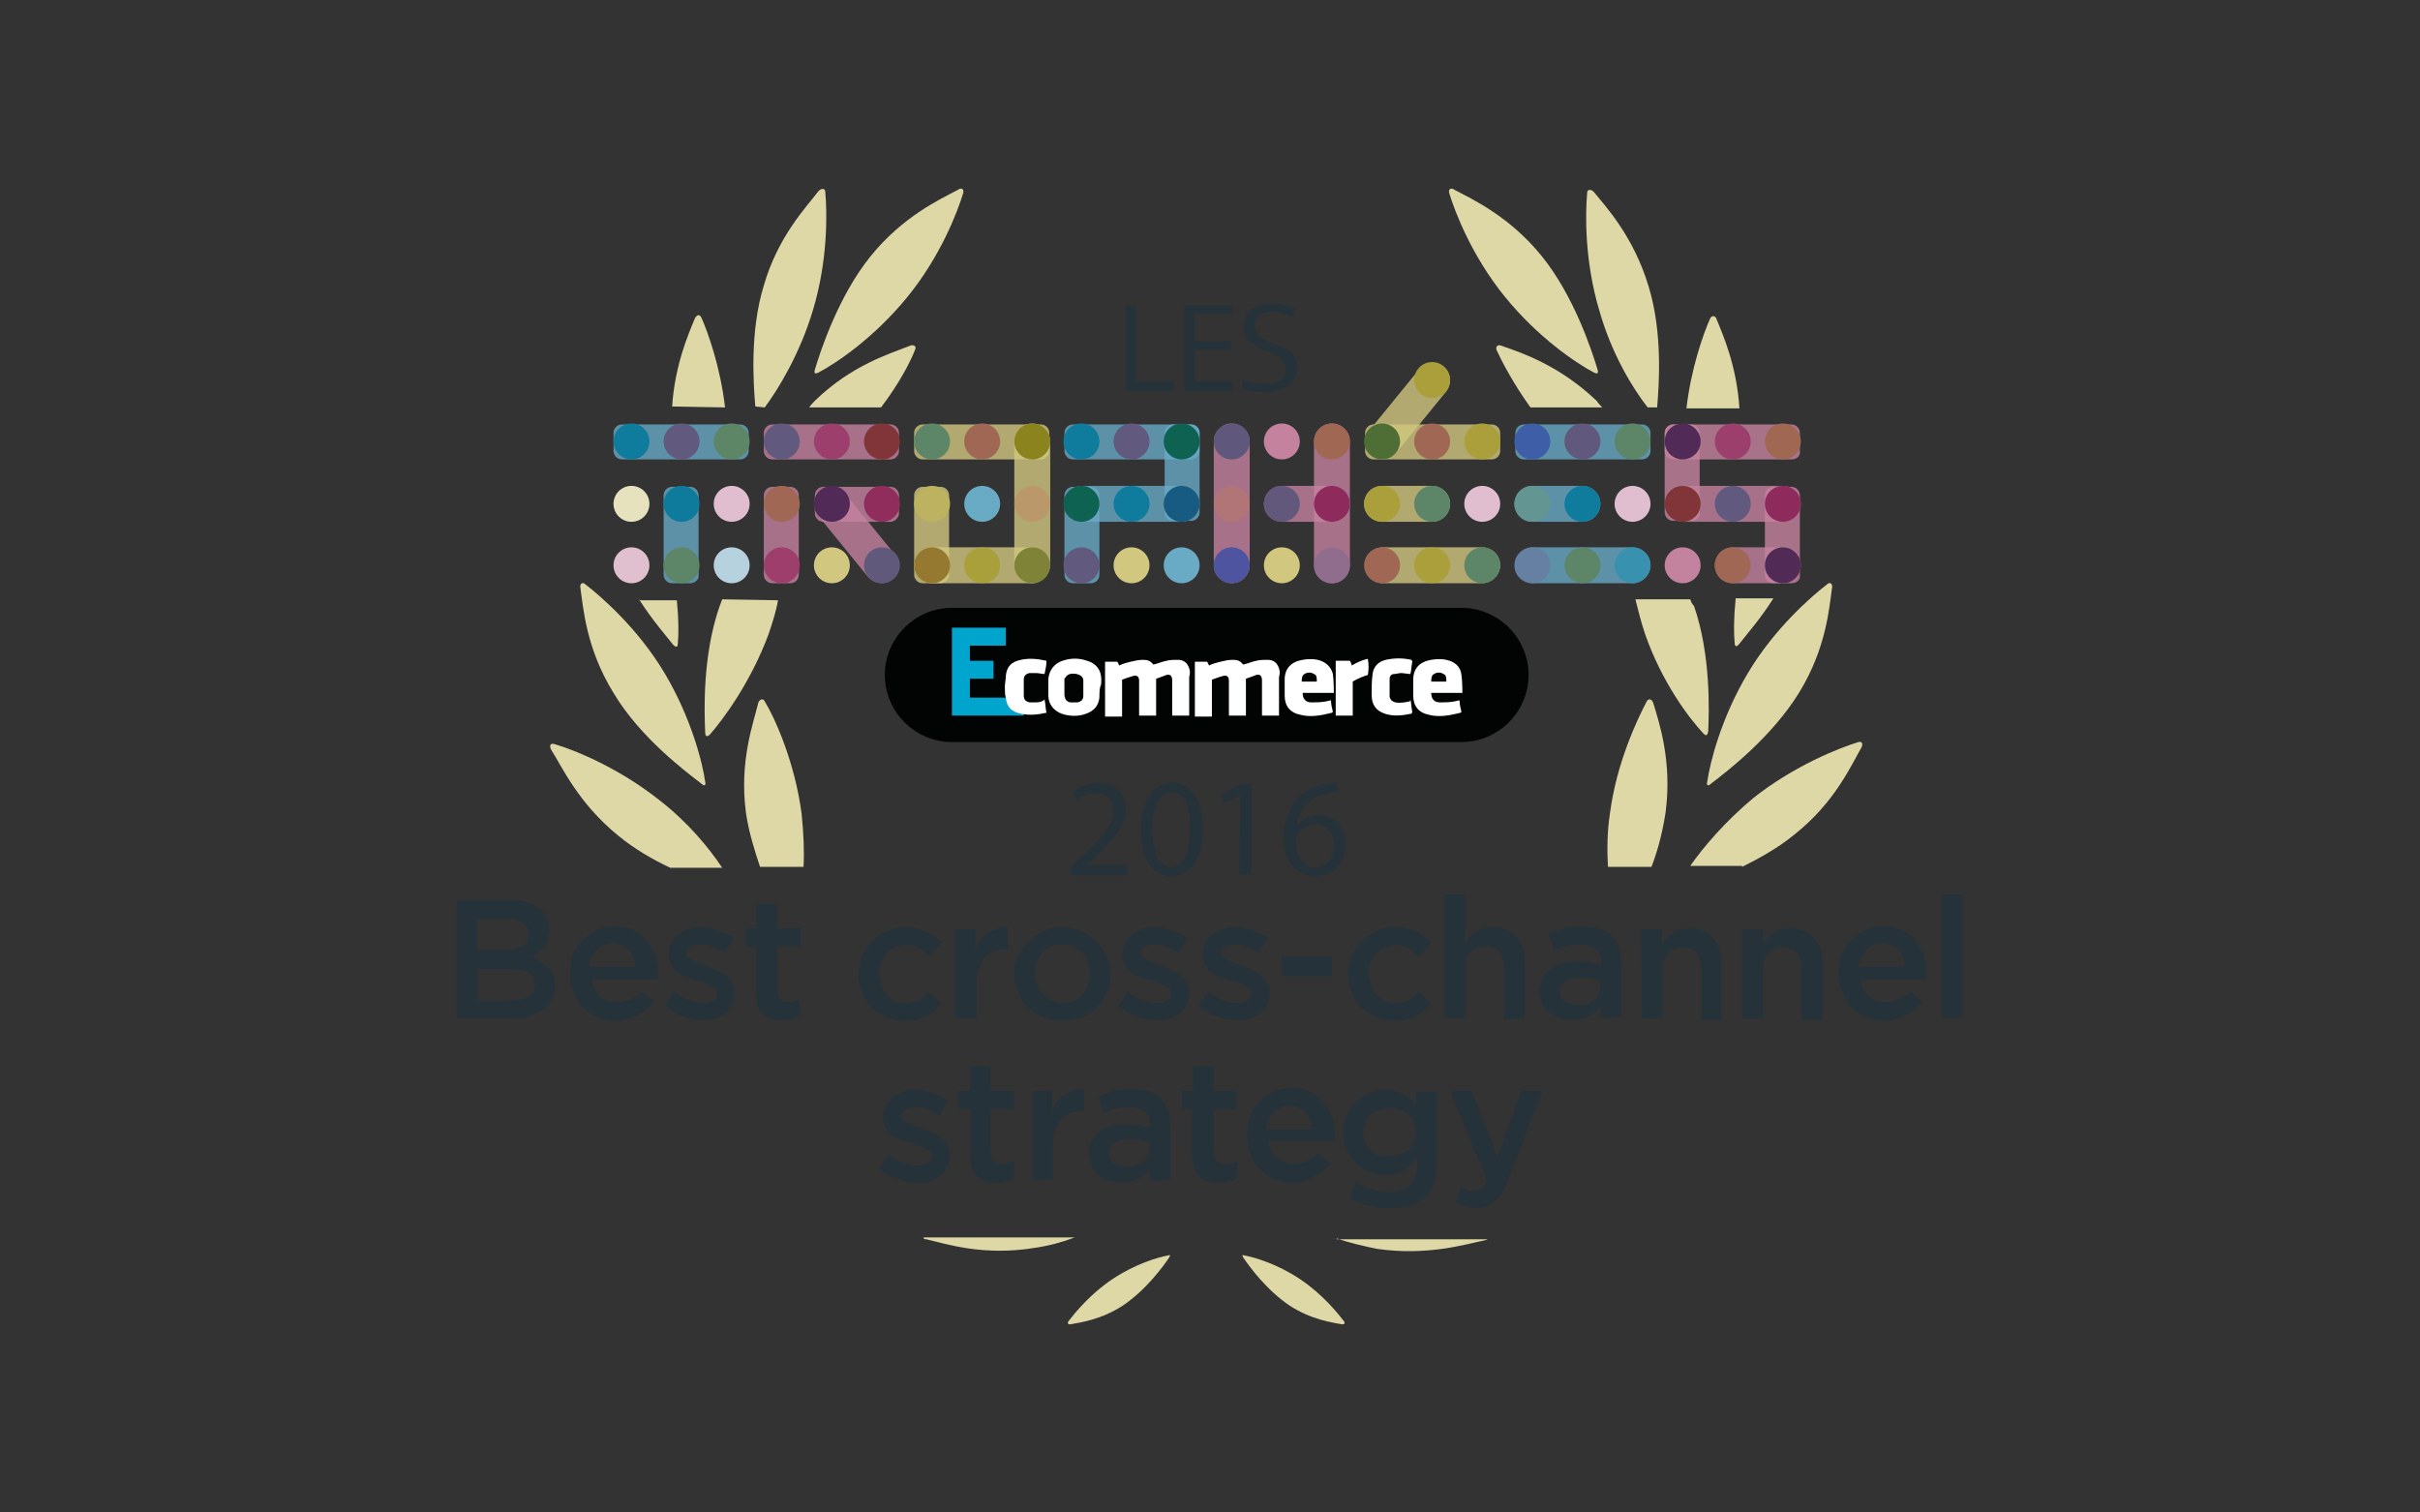 <?xml version="1.0" encoding="utf-8"?>
<!-- Generator: Adobe Illustrator 26.3.1, SVG Export Plug-In . SVG Version: 6.00 Build 0)  -->
<svg version="1.1" id="Calque_1" xmlns="http://www.w3.org/2000/svg" xmlns:xlink="http://www.w3.org/1999/xlink" x="0px" y="0px"
	 viewBox="0 0 256 160" enable-background="new 0 0 256 160" xml:space="preserve">
<rect x="0" y="0" width="256" height="160" fill="#333333" stroke="none"/>
<g>
	<g>
		<g>
			<path fill="#DED8A6" d="M169,39.1c0.1,0.4,0,0.5-0.4,0.3c-1.9-1-5.9-3.7-9.4-8s-5.3-9-5.9-11c-0.1-0.4,0.2-0.6,0.6-0.3
				c1.9,1,5.8,2.8,9.2,7S168.4,37.1,169,39.1z"/>
			<path fill="#DED8A6" d="M181,82.9c-0.3,0.3-0.5,0.2-0.4-0.2c0.3-2.1,1.5-6.8,4.3-11.5c2.8-4.7,6.7-8.1,8.4-9.4
				c0.3-0.3,0.6,0,0.5,0.4c-0.3,2.1-0.6,6.4-3.5,11.1C187.4,78,182.7,81.6,181,82.9z"/>
			<path fill="#DED8A6" d="M131.5,133c-0.1-0.2-0.1-0.3,0.1-0.2c1.1,0.2,3.5,0.9,5.9,2.5s4,3.6,4.7,4.5c0.1,0.2,0,0.3-0.2,0.3
				c-1.1-0.2-3.3-0.5-5.6-2C133.9,136.4,132.1,133.9,131.5,133z"/>
			<path fill="#DED8A6" d="M86.2,39.1c-0.1,0.4,0,0.5,0.4,0.3c1.9-1,5.9-3.7,9.4-8s5.3-9,5.9-11c0.1-0.4-0.2-0.6-0.6-0.3
				c-1.9,1-5.8,2.8-9.2,7S86.8,37.1,86.2,39.1z"/>
			<path fill="#DED8A6" d="M74.2,82.9c0.3,0.3,0.5,0.2,0.4-0.2c-0.3-2.1-1.5-6.8-4.3-11.5c-2.8-4.7-6.7-8.1-8.4-9.4
				c-0.3-0.3-0.6,0-0.5,0.4c0.3,2.1,0.6,6.4,3.5,11.1C67.7,78,72.5,81.6,74.2,82.9z"/>
			<path fill="#DED8A6" d="M123.7,133c0.1-0.2,0.1-0.3-0.1-0.2c-1.1,0.2-3.5,0.9-5.9,2.5s-4,3.6-4.7,4.5c-0.1,0.2,0,0.3,0.2,0.3
				c1.1-0.2,3.3-0.5,5.6-2C121.3,136.4,123.1,133.9,123.7,133z"/>
			<path fill="#DED8A6" d="M97.7,131c0.1,0.1,0.2,0.1,0.3,0.1c2.1,0.5,6.1,1.8,11.5,0.9c1.4-0.2,2.9-0.6,4.2-1.1h-16V131z"/>
			<path fill="#DED8A6" d="M141.4,131c1.4,0.5,2.8,0.8,4.2,1.1c5.4,0.8,9.5-0.5,11.5-0.9c0.1,0,0.2-0.1,0.3-0.1h-16V131z"/>
			<path fill="#DED8A6" d="M65.4,88.4c1.7,1.4,3.6,2.5,5.5,3.4h5.5c-1.4-2.1-3.6-4.8-6.7-7.2c-4.3-3.4-9-5.3-11.1-5.9
				c-0.4-0.1-0.5,0.2-0.3,0.6C59.4,81,61.1,84.9,65.4,88.4z"/>
			<path fill="#DED8A6" d="M80.4,91.7H85c0.1-1.7,0-3.6-0.2-5.6C84.1,80.7,82,76,80.9,74.2c-0.2-0.4-0.6-0.2-0.7,0.2
				c-0.5,2.1-2,6.1-1.3,11.5C79.2,88,79.8,89.9,80.4,91.7z"/>
			<path fill="#DED8A6" d="M174.7,91.7c0.7-1.8,1.2-3.8,1.5-5.8c0.7-5.4-0.7-9.5-1.3-11.5c-0.1-0.4-0.5-0.6-0.7-0.2
				c-1,1.9-3.2,6.5-3.9,11.9c-0.3,2-0.3,3.9-0.2,5.6C170.1,91.7,174.7,91.7,174.7,91.7z"/>
			<path fill="#DED8A6" d="M184.3,91.7c1.8-0.9,3.8-2,5.5-3.4c4.3-3.4,6-7.3,7.1-9.2c0.2-0.4,0.1-0.7-0.3-0.6
				c-2,0.6-6.8,2.5-11.1,5.9c-3,2.5-5.3,5.2-6.7,7.2h5.5V91.7z"/>
			<path fill="#DED8A6" d="M80.9,43.1c1.4-1.9,3.7-5.6,5.1-10.3c1.6-5.3,1.5-10.4,1.3-12.5c0-0.4-0.4-0.4-0.7-0.1
				c-1.3,1.7-4.3,4.8-5.8,10c-1.5,4.9-1.1,10.4-0.9,12.8L80.9,43.1L80.9,43.1z"/>
			<path fill="#DED8A6" d="M93.2,43.1c1.9-2.5,3.1-4.8,3.6-6.1c0.2-0.4-0.2-0.6-0.6-0.4c-2,0.8-6.1,2-10,5.8
				c-0.2,0.2-0.4,0.4-0.6,0.7C85.6,43.1,93.2,43.1,93.2,43.1z"/>
			<path fill="#DED8A6" d="M76.7,43.1c-0.5-4.3-1.8-7.9-2.5-9.5c-0.2-0.4-0.5-0.3-0.7,0.1c-0.7,1.7-2.1,4.9-2.4,9.3L76.7,43.1
				L76.7,43.1z"/>
			<path fill="#DED8A6" d="M67.6,63.4c1.4,2.2,2.9,3.9,3.6,4.8c0.3,0.3,0.5,0.3,0.5-0.1c0.1-1,0.1-2.6-0.1-4.6h-4V63.4z"/>
			<path fill="#DED8A6" d="M76.4,63.4c-0.1,0.3-0.2,0.5-0.3,0.8c-1.8,5.2-1.6,11.1-1.5,13.3c0,0.4,0.2,0.5,0.5,0.2
				c1.4-1.6,4.3-5.5,6.2-10.6c0.4-1.2,0.8-2.4,1-3.6L76.4,63.4L76.4,63.4z"/>
			<path fill="#DED8A6" d="M161.9,43.1h7.6c-0.2-0.2-0.4-0.4-0.6-0.7c-4-3.8-8-5.1-10-5.8c-0.4-0.2-0.7,0-0.6,0.4
				C158.9,38.3,160.1,40.6,161.9,43.1z"/>
			<path fill="#DED8A6" d="M174.3,43.1h1c0.2-2.4,0.6-7.9-0.9-12.8c-1.6-5.3-4.5-8.4-5.8-10c-0.3-0.3-0.7-0.3-0.7,0.1
				c-0.2,2.1-0.3,7.2,1.3,12.5C170.5,37.5,172.8,41.2,174.3,43.1z"/>
			<path fill="#DED8A6" d="M184,43.1c-0.3-4.4-1.7-7.6-2.4-9.3c-0.1-0.4-0.5-0.5-0.7-0.1c-0.7,1.6-2,5.2-2.5,9.5h5.6V43.1z"/>
			<path fill="#DED8A6" d="M183.6,63.4c-0.2,2-0.2,3.6-0.1,4.6c0,0.4,0.2,0.5,0.5,0.1c0.7-0.9,2.2-2.6,3.6-4.8h-4V63.4z"/>
			<path fill="#DED8A6" d="M178.8,63.4H173c0.3,1.2,0.6,2.4,1,3.6c1.8,5.2,4.7,9,6.2,10.6c0.3,0.3,0.4,0.2,0.5-0.2
				c0.1-2.1,0.3-8.1-1.5-13.3C179,63.9,178.9,63.7,178.8,63.4z"/>
		</g>
	</g>
	<g>
		<g>
			<path fill="#263239" d="M48.4,95.2H54c1.4,0,2.5,0.4,3.3,1.1c0.6,0.6,0.8,1.3,0.8,2.1l0,0c0,0.4-0.1,0.7-0.2,1
				c-0.1,0.3-0.2,0.6-0.4,0.8c-0.2,0.2-0.4,0.4-0.6,0.6c-0.2,0.2-0.4,0.3-0.7,0.4c0.4,0.1,0.7,0.3,1,0.5s0.6,0.4,0.8,0.6
				s0.4,0.5,0.5,0.8s0.2,0.7,0.2,1.1l0,0c0,0.6-0.1,1.1-0.3,1.5s-0.5,0.8-0.9,1.1s-0.9,0.5-1.5,0.7s-1.2,0.2-1.9,0.2h-5.8V95.2H48.4
				z M53.6,100.5c0.7,0,1.3-0.1,1.7-0.4s0.6-0.7,0.6-1.3l0,0c0-0.5-0.2-0.9-0.6-1.2c-0.4-0.3-0.9-0.4-1.6-0.4h-3.2v3.3H53.6z
				 M54.2,105.8c0.8,0,1.3-0.1,1.8-0.4c0.4-0.3,0.6-0.7,0.6-1.3l0,0c0-0.5-0.2-1-0.6-1.2s-1.1-0.4-1.9-0.4h-3.5v3.4L54.2,105.8
				L54.2,105.8z"/>
			<path fill="#263239" d="M65.1,108c-0.7,0-1.3-0.1-1.9-0.4s-1.1-0.6-1.5-1s-0.8-0.9-1-1.6c-0.3-0.6-0.4-1.3-0.4-2l0,0
				c0-0.7,0.1-1.3,0.3-1.9s0.5-1.1,1-1.6c0.4-0.4,0.9-0.8,1.5-1.1c0.6-0.3,1.2-0.4,1.9-0.4c0.8,0,1.4,0.1,2,0.4s1,0.6,1.4,1.1
				s0.7,1,0.9,1.6c0.2,0.6,0.3,1.3,0.3,1.9c0,0.1,0,0.2,0,0.3c0,0.1,0,0.2,0,0.3h-7c0.1,0.8,0.4,1.4,0.9,1.8s1.1,0.6,1.8,0.6
				c0.5,0,1-0.1,1.4-0.3s0.8-0.5,1.2-0.8l1.3,1.1c-0.5,0.5-1,1-1.6,1.3C66.7,107.8,65.9,108,65.1,108z M67.2,102.3
				c0-0.3-0.1-0.7-0.2-1s-0.3-0.6-0.5-0.8c-0.2-0.2-0.4-0.4-0.7-0.5s-0.6-0.2-1-0.2c-0.7,0-1.2,0.2-1.7,0.7
				c-0.4,0.5-0.7,1.1-0.8,1.8H67.2z"/>
			<path fill="#263239" d="M74.3,107.9c-0.7,0-1.4-0.1-2.1-0.4c-0.7-0.2-1.3-0.6-1.9-1.1l1-1.5c0.5,0.4,1,0.7,1.6,0.9
				c0.5,0.2,1,0.3,1.5,0.3s0.8-0.1,1.1-0.3c0.3-0.2,0.4-0.4,0.4-0.7l0,0c0-0.2-0.1-0.3-0.2-0.5c-0.1-0.1-0.3-0.2-0.5-0.3
				c-0.2-0.1-0.4-0.2-0.7-0.3c-0.3-0.1-0.5-0.2-0.8-0.3c-0.3-0.1-0.7-0.2-1-0.3c-0.4-0.1-0.7-0.3-1-0.5s-0.5-0.5-0.7-0.8
				s-0.3-0.7-0.3-1.1l0,0c0-0.4,0.1-0.8,0.3-1.2c0.2-0.4,0.4-0.7,0.7-0.9c0.3-0.3,0.7-0.4,1.1-0.6c0.4-0.1,0.9-0.2,1.3-0.2
				c0.6,0,1.2,0.1,1.8,0.3c0.6,0.2,1.2,0.5,1.7,0.8l-0.9,1.6c-0.5-0.3-0.9-0.5-1.4-0.7s-0.9-0.2-1.3-0.2s-0.7,0.1-1,0.3
				c-0.2,0.2-0.4,0.4-0.4,0.7l0,0c0,0.2,0.1,0.3,0.2,0.4s0.3,0.2,0.5,0.3c0.2,0.1,0.4,0.2,0.7,0.3c0.3,0.1,0.5,0.2,0.8,0.3
				c0.3,0.1,0.7,0.2,1,0.4s0.7,0.3,0.9,0.5s0.5,0.5,0.7,0.8s0.3,0.7,0.3,1.1l0,0c0,0.5-0.1,0.9-0.3,1.3c-0.2,0.4-0.4,0.7-0.7,0.9
				c-0.3,0.2-0.7,0.4-1.1,0.6C75.2,107.9,74.8,107.9,74.3,107.9z"/>
			<path fill="#263239" d="M82.7,107.9c-0.4,0-0.8,0-1.1-0.1c-0.3-0.1-0.6-0.3-0.9-0.5c-0.2-0.2-0.4-0.5-0.6-0.9
				c-0.1-0.3-0.1-0.7-0.1-1.3v-5h-1.2v-1.9H80v-2.6h2.2v2.6h2.5v1.9h-2.5v4.6c0,0.4,0.1,0.7,0.3,0.9s0.5,0.4,0.8,0.4
				c0.5,0,0.9-0.1,1.3-0.3v1.8c-0.3,0.2-0.6,0.3-0.9,0.4C83.5,107.9,83.1,107.9,82.7,107.9z"/>
			<path fill="#263239" d="M95.8,108c-0.7,0-1.4-0.1-2-0.4s-1.1-0.6-1.6-1c-0.4-0.4-0.8-1-1-1.6s-0.4-1.2-0.4-1.9l0,0
				c0-0.7,0.1-1.3,0.4-1.9c0.2-0.6,0.6-1.1,1-1.6c0.4-0.4,1-0.8,1.6-1.1c0.6-0.3,1.3-0.4,2-0.4c0.9,0,1.6,0.2,2.2,0.4
				c0.6,0.3,1.1,0.7,1.6,1.2l-1.3,1.5c-0.3-0.3-0.7-0.6-1.1-0.9s-0.9-0.3-1.4-0.3c-0.4,0-0.8,0.1-1.1,0.2c-0.3,0.2-0.6,0.4-0.9,0.6
				c-0.2,0.3-0.4,0.6-0.6,1c-0.1,0.4-0.2,0.8-0.2,1.2l0,0c0,0.4,0.1,0.8,0.2,1.2c0.1,0.4,0.3,0.7,0.6,1s0.5,0.5,0.9,0.7
				c0.3,0.2,0.7,0.2,1.1,0.2c0.5,0,1-0.1,1.4-0.3c0.4-0.2,0.8-0.5,1.1-0.9l1.3,1.3c-0.5,0.5-1,1-1.6,1.3S96.7,108,95.8,108z"/>
			<path fill="#263239" d="M101,98.3h2.2v2.1c0.3-0.7,0.7-1.3,1.3-1.7s1.2-0.6,2.1-0.6v2.3h-0.1c-0.5,0-0.9,0.1-1.3,0.2
				c-0.4,0.2-0.7,0.4-1,0.7c-0.3,0.3-0.5,0.7-0.7,1.2s-0.2,1-0.2,1.6v3.6H101V98.3z"/>
			<path fill="#263239" d="M112.3,108c-0.7,0-1.4-0.1-2-0.4s-1.1-0.6-1.6-1c-0.4-0.4-0.8-1-1-1.6c-0.3-0.6-0.4-1.2-0.4-1.9l0,0
				c0-0.7,0.1-1.3,0.4-1.9s0.6-1.1,1.1-1.6c0.4-0.4,1-0.8,1.6-1.1c0.6-0.3,1.3-0.4,2-0.4s1.4,0.1,2,0.4s1.1,0.6,1.6,1.1
				c0.4,0.4,0.8,1,1.1,1.6c0.3,0.6,0.4,1.2,0.4,1.9l0,0c0,0.7-0.1,1.3-0.4,1.9s-0.6,1.1-1.1,1.6c-0.4,0.4-1,0.8-1.6,1.1
				C113.7,107.8,113,108,112.3,108z M112.4,106.1c0.4,0,0.8-0.1,1.2-0.2c0.4-0.2,0.7-0.4,0.9-0.7c0.2-0.3,0.4-0.6,0.6-1
				c0.1-0.4,0.2-0.8,0.2-1.2l0,0c0-0.4-0.1-0.8-0.2-1.2s-0.3-0.7-0.6-1s-0.6-0.5-0.9-0.7c-0.4-0.2-0.7-0.2-1.2-0.2
				c-0.4,0-0.8,0.1-1.2,0.2c-0.4,0.2-0.7,0.4-0.9,0.6c-0.2,0.3-0.4,0.6-0.6,1s-0.2,0.8-0.2,1.2l0,0c0,0.4,0.1,0.8,0.2,1.2
				s0.3,0.7,0.6,1s0.6,0.5,0.9,0.7C111.6,106,111.9,106.1,112.4,106.1z"/>
			<path fill="#263239" d="M122.3,107.9c-0.7,0-1.4-0.1-2.1-0.4c-0.7-0.2-1.3-0.6-1.9-1.1l1-1.5c0.5,0.4,1,0.7,1.6,0.9
				s1,0.3,1.5,0.3s0.8-0.1,1.1-0.3c0.3-0.2,0.4-0.4,0.4-0.7l0,0c0-0.2-0.1-0.3-0.2-0.5c-0.1-0.1-0.3-0.2-0.5-0.3
				c-0.2-0.1-0.4-0.2-0.7-0.3c-0.3-0.1-0.5-0.2-0.8-0.3c-0.3-0.1-0.7-0.2-1-0.3c-0.4-0.1-0.7-0.3-1-0.5s-0.5-0.5-0.7-0.8
				s-0.3-0.7-0.3-1.1l0,0c0-0.4,0.1-0.8,0.3-1.2c0.2-0.4,0.4-0.7,0.7-0.9c0.3-0.3,0.7-0.4,1.1-0.6s0.9-0.2,1.3-0.2
				c0.6,0,1.2,0.1,1.8,0.3c0.6,0.2,1.2,0.5,1.7,0.8l-0.9,1.6c-0.5-0.3-0.9-0.5-1.4-0.7s-0.9-0.2-1.3-0.2s-0.7,0.1-1,0.3
				c-0.2,0.2-0.3,0.4-0.3,0.7l0,0c0,0.2,0.1,0.3,0.2,0.4s0.3,0.2,0.5,0.3c0.2,0.1,0.4,0.2,0.7,0.3c0.3,0.1,0.5,0.2,0.8,0.3
				c0.3,0.1,0.7,0.2,1,0.4c0.3,0.1,0.7,0.3,0.9,0.5c0.3,0.2,0.5,0.5,0.7,0.8s0.3,0.7,0.3,1.1l0,0c0,0.5-0.1,0.9-0.3,1.3
				c-0.2,0.4-0.4,0.7-0.7,0.9c-0.3,0.2-0.7,0.4-1.1,0.6S122.7,107.9,122.3,107.9z"/>
			<path fill="#263239" d="M130.8,107.9c-0.7,0-1.4-0.1-2.1-0.4c-0.7-0.2-1.3-0.6-1.9-1.1l1-1.5c0.5,0.4,1,0.7,1.6,0.9
				s1,0.3,1.5,0.3s0.8-0.1,1.1-0.3c0.3-0.2,0.4-0.4,0.4-0.7l0,0c0-0.2-0.1-0.3-0.2-0.5c-0.1-0.1-0.3-0.2-0.5-0.3
				c-0.2-0.1-0.4-0.2-0.7-0.3c-0.3-0.1-0.5-0.2-0.8-0.3c-0.3-0.1-0.7-0.2-1-0.3c-0.4-0.1-0.7-0.3-1-0.5s-0.5-0.5-0.7-0.8
				s-0.3-0.7-0.3-1.1l0,0c0-0.4,0.1-0.8,0.3-1.2c0.2-0.4,0.4-0.7,0.7-0.9c0.3-0.3,0.7-0.4,1.1-0.6s0.9-0.2,1.3-0.2
				c0.6,0,1.2,0.1,1.8,0.3c0.6,0.2,1.2,0.5,1.7,0.8l-0.9,1.6c-0.5-0.3-0.9-0.5-1.4-0.7s-0.9-0.2-1.3-0.2c-0.4,0-0.7,0.1-1,0.3
				c-0.2,0.2-0.3,0.4-0.3,0.7l0,0c0,0.2,0.1,0.3,0.2,0.4c0.1,0.1,0.3,0.2,0.5,0.3c0.2,0.1,0.4,0.2,0.7,0.3c0.3,0.1,0.5,0.2,0.8,0.3
				c0.3,0.1,0.7,0.2,1,0.4c0.3,0.1,0.7,0.3,0.9,0.5c0.3,0.2,0.5,0.5,0.7,0.8s0.3,0.7,0.3,1.1l0,0c0,0.5-0.1,0.9-0.3,1.3
				s-0.4,0.7-0.7,0.9c-0.3,0.2-0.7,0.4-1.1,0.6S131.3,107.9,130.8,107.9z"/>
			<path fill="#263239" d="M135.6,101.2h5.3v2.1h-5.3V101.2z"/>
			<path fill="#263239" d="M147.6,108c-0.7,0-1.4-0.1-2-0.4s-1.1-0.6-1.6-1c-0.4-0.4-0.8-1-1-1.6s-0.4-1.2-0.4-1.9l0,0
				c0-0.7,0.1-1.3,0.4-1.9c0.2-0.6,0.6-1.1,1-1.6c0.4-0.4,1-0.8,1.6-1.1c0.6-0.3,1.3-0.4,2-0.4c0.9,0,1.6,0.2,2.2,0.4
				c0.6,0.3,1.1,0.7,1.6,1.2l-1.3,1.5c-0.3-0.3-0.7-0.6-1.1-0.9s-0.8-0.3-1.4-0.3c-0.4,0-0.8,0.1-1.1,0.2c-0.3,0.2-0.6,0.4-0.9,0.6
				c-0.2,0.3-0.4,0.6-0.6,1c-0.1,0.4-0.2,0.8-0.2,1.2l0,0c0,0.4,0.1,0.8,0.2,1.2c0.1,0.4,0.3,0.7,0.6,1s0.5,0.5,0.9,0.7
				c0.3,0.2,0.7,0.2,1.1,0.2c0.5,0,1-0.1,1.4-0.3c0.4-0.2,0.8-0.5,1.1-0.9l1.3,1.3c-0.5,0.5-1,1-1.6,1.3S148.5,108,147.6,108z"/>
			<path fill="#263239" d="M152.8,94.6h2.2v5.1c0.2-0.2,0.3-0.4,0.5-0.6s0.4-0.4,0.6-0.5c0.2-0.2,0.5-0.3,0.8-0.4s0.6-0.1,1-0.1
				c1.1,0,1.9,0.3,2.5,1s0.9,1.5,0.9,2.7v6h-2.2v-5.4c0-0.7-0.2-1.3-0.5-1.7c-0.4-0.4-0.8-0.6-1.5-0.6c-0.6,0-1.1,0.2-1.5,0.6
				s-0.6,1-0.6,1.7v5.3h-2.2V94.6z"/>
			<path fill="#263239" d="M169.3,107.7v-1.2c-0.3,0.4-0.7,0.7-1.2,1s-1.1,0.4-1.8,0.4c-0.5,0-0.9-0.1-1.3-0.2
				c-0.4-0.1-0.8-0.3-1.1-0.6c-0.3-0.2-0.6-0.5-0.7-0.9s-0.3-0.8-0.3-1.3l0,0c0-0.5,0.1-1,0.3-1.4s0.5-0.7,0.8-1s0.7-0.4,1.2-0.6
				s1-0.2,1.5-0.2c0.6,0,1.1,0,1.5,0.1s0.8,0.2,1.2,0.3v-0.2c0-0.7-0.2-1.2-0.6-1.5c-0.4-0.3-1-0.5-1.7-0.5c-0.5,0-1,0.1-1.4,0.2
				s-0.8,0.3-1.3,0.4l-0.6-1.7c0.5-0.2,1.1-0.4,1.6-0.6c0.5-0.1,1.2-0.2,2-0.2c1.4,0,2.5,0.3,3.1,1c0.7,0.7,1,1.7,1,3v5.6
				L169.3,107.7L169.3,107.7z M169.4,103.8c-0.3-0.1-0.6-0.2-1-0.3c-0.4-0.1-0.8-0.1-1.2-0.1c-0.7,0-1.2,0.1-1.6,0.4
				c-0.4,0.3-0.6,0.6-0.6,1.1l0,0c0,0.5,0.2,0.8,0.5,1c0.4,0.2,0.8,0.4,1.3,0.4c0.4,0,0.7,0,1-0.1s0.6-0.2,0.8-0.4
				c0.2-0.2,0.4-0.4,0.5-0.6s0.2-0.5,0.2-0.8v-0.6H169.4z"/>
			<path fill="#263239" d="M173.6,98.3h2.2v1.5c0.2-0.2,0.3-0.4,0.5-0.6s0.4-0.4,0.6-0.5c0.2-0.2,0.5-0.3,0.8-0.4s0.6-0.1,1-0.1
				c1.1,0,1.9,0.3,2.5,1s0.9,1.5,0.9,2.7v6H180v-5.4c0-0.7-0.2-1.3-0.5-1.7c-0.4-0.4-0.8-0.6-1.5-0.6c-0.6,0-1.1,0.2-1.5,0.6
				s-0.6,1-0.6,1.7v5.3h-2.2L173.6,98.3L173.6,98.3z"/>
			<path fill="#263239" d="M184.3,98.3h2.2v1.5c0.2-0.2,0.3-0.4,0.5-0.6s0.4-0.4,0.6-0.5c0.2-0.2,0.5-0.3,0.8-0.4s0.6-0.1,1-0.1
				c1.1,0,1.9,0.3,2.5,1s0.9,1.5,0.9,2.7v6h-2.2v-5.4c0-0.7-0.2-1.3-0.5-1.7c-0.4-0.4-0.8-0.6-1.5-0.6c-0.6,0-1.1,0.2-1.5,0.6
				s-0.6,1-0.6,1.7v5.3h-2.2V98.3z"/>
			<path fill="#263239" d="M199.3,108c-0.7,0-1.3-0.1-1.9-0.4c-0.6-0.2-1.1-0.6-1.5-1s-0.8-0.9-1-1.6c-0.3-0.6-0.4-1.3-0.4-2l0,0
				c0-0.7,0.1-1.3,0.3-1.9s0.5-1.1,1-1.6c0.4-0.4,0.9-0.8,1.5-1.1c0.6-0.3,1.2-0.4,1.9-0.4c0.8,0,1.4,0.1,2,0.4s1,0.6,1.4,1.1
				s0.7,1,0.9,1.6s0.3,1.3,0.3,1.9c0,0.1,0,0.2,0,0.3c0,0.1,0,0.2,0,0.3h-7c0.1,0.8,0.4,1.4,0.9,1.8s1.1,0.6,1.8,0.6
				c0.5,0,1-0.1,1.4-0.3s0.8-0.5,1.2-0.8l1.3,1.1c-0.5,0.5-1,1-1.6,1.3C200.9,107.8,200.2,108,199.3,108z M201.5,102.3
				c0-0.3-0.1-0.7-0.2-1c-0.1-0.3-0.3-0.6-0.5-0.8c-0.2-0.2-0.4-0.4-0.7-0.5s-0.6-0.2-1-0.2c-0.7,0-1.2,0.2-1.7,0.7
				c-0.4,0.5-0.7,1.1-0.8,1.8H201.5z"/>
			<path fill="#263239" d="M205.4,94.6h2.2v13.1h-2.2V94.6z"/>
			<path fill="#263239" d="M97,125.1c-0.7,0-1.4-0.1-2.1-0.4c-0.7-0.2-1.3-0.6-1.9-1.1l1-1.5c0.5,0.4,1,0.7,1.6,0.9s1,0.3,1.5,0.3
				s0.8-0.1,1.1-0.3c0.3-0.2,0.4-0.4,0.4-0.7l0,0c0-0.2-0.1-0.3-0.2-0.5c-0.1-0.1-0.3-0.2-0.5-0.3c-0.2-0.1-0.4-0.2-0.7-0.3
				c-0.3-0.1-0.5-0.2-0.8-0.3c-0.3-0.1-0.7-0.2-1-0.3c-0.4-0.1-0.7-0.3-1-0.5s-0.5-0.5-0.7-0.8s-0.3-0.7-0.3-1.1l0,0
				c0-0.4,0.1-0.8,0.3-1.2c0.2-0.4,0.4-0.7,0.7-0.9c0.3-0.3,0.7-0.4,1.1-0.6s0.9-0.2,1.3-0.2c0.6,0,1.2,0.1,1.8,0.3
				c0.6,0.2,1.2,0.5,1.7,0.8l-0.9,1.6c-0.5-0.3-0.9-0.5-1.4-0.7s-0.9-0.2-1.3-0.2s-0.7,0.1-1,0.3c-0.2,0.2-0.3,0.4-0.3,0.7l0,0
				c0,0.2,0.1,0.3,0.2,0.4s0.3,0.2,0.5,0.3c0.2,0.1,0.4,0.2,0.7,0.3c0.3,0.1,0.5,0.2,0.8,0.3c0.3,0.1,0.7,0.2,1,0.4
				c0.3,0.1,0.7,0.3,0.9,0.5c0.3,0.2,0.5,0.5,0.7,0.8s0.3,0.7,0.3,1.1l0,0c0,0.5-0.1,0.9-0.3,1.3c-0.2,0.4-0.4,0.7-0.7,0.9
				c-0.3,0.2-0.7,0.4-1.1,0.6S97.5,125.1,97,125.1z"/>
			<path fill="#263239" d="M105.4,125.1c-0.4,0-0.8,0-1.1-0.1c-0.3-0.1-0.6-0.3-0.9-0.5c-0.2-0.2-0.4-0.5-0.6-0.9
				c-0.1-0.4-0.2-0.8-0.2-1.3v-5h-1.2v-1.9h1.2v-2.6h2.2v2.6h2.5v1.9h-2.5v4.6c0,0.4,0.1,0.7,0.3,0.9s0.5,0.3,0.9,0.3
				c0.5,0,0.9-0.1,1.3-0.3v1.8c-0.3,0.2-0.6,0.3-0.9,0.4C106.2,125,105.8,125.1,105.4,125.1z"/>
			<path fill="#263239" d="M109.1,115.4h2.2v2.1c0.3-0.7,0.7-1.3,1.3-1.7s1.2-0.6,2.1-0.6v2.3h-0.1c-0.5,0-0.9,0.1-1.3,0.2
				c-0.4,0.2-0.7,0.4-1,0.7c-0.3,0.3-0.5,0.7-0.7,1.2s-0.2,1-0.2,1.6v3.6h-2.2v-9.4H109.1z"/>
			<path fill="#263239" d="M121.6,124.9v-1.2c-0.3,0.4-0.7,0.7-1.2,1s-1.1,0.4-1.8,0.4c-0.5,0-0.9-0.1-1.3-0.2s-0.8-0.3-1.1-0.6
				c-0.3-0.2-0.6-0.5-0.7-0.9s-0.3-0.8-0.3-1.3l0,0c0-0.5,0.1-1,0.3-1.4c0.2-0.4,0.5-0.7,0.8-1s0.7-0.4,1.2-0.6s1-0.2,1.5-0.2
				c0.6,0,1.1,0,1.5,0.1s0.8,0.2,1.2,0.3v-0.2c0-0.7-0.2-1.2-0.6-1.5s-1-0.5-1.7-0.5c-0.5,0-1,0.1-1.4,0.2s-0.8,0.3-1.3,0.4
				l-0.6-1.7c0.5-0.2,1.1-0.4,1.6-0.6c0.5-0.1,1.2-0.2,2-0.2c1.4,0,2.5,0.3,3.1,1c0.7,0.7,1,1.7,1,3v5.6L121.6,124.9L121.6,124.9z
				 M121.7,120.9c-0.3-0.1-0.6-0.2-1-0.3c-0.4-0.1-0.8-0.1-1.2-0.1c-0.7,0-1.2,0.1-1.6,0.4s-0.6,0.6-0.6,1.1l0,0
				c0,0.5,0.2,0.8,0.5,1c0.4,0.2,0.8,0.4,1.3,0.4c0.4,0,0.7,0,1-0.1s0.6-0.2,0.8-0.4c0.2-0.2,0.4-0.4,0.5-0.6s0.2-0.5,0.2-0.8
				L121.7,120.9L121.7,120.9z"/>
			<path fill="#263239" d="M128.9,125.1c-0.4,0-0.8,0-1.1-0.1c-0.3-0.1-0.6-0.3-0.9-0.5c-0.2-0.2-0.4-0.5-0.6-0.9
				c-0.1-0.4-0.2-0.8-0.2-1.3v-5H125v-1.9h1.2v-2.6h2.2v2.6h2.5v1.9h-2.5v4.6c0,0.4,0.1,0.7,0.3,0.9s0.5,0.3,0.9,0.3
				c0.5,0,0.9-0.1,1.3-0.3v1.8c-0.3,0.2-0.6,0.3-0.9,0.4C129.7,125,129.3,125.1,128.9,125.1z"/>
			<path fill="#263239" d="M136.7,125.1c-0.7,0-1.3-0.1-1.9-0.4c-0.6-0.2-1.1-0.6-1.5-1s-0.8-0.9-1-1.6c-0.3-0.6-0.4-1.3-0.4-2l0,0
				c0-0.7,0.1-1.3,0.3-1.9s0.5-1.1,1-1.6c0.4-0.4,0.9-0.8,1.5-1.1c0.6-0.3,1.2-0.4,1.9-0.4c0.8,0,1.4,0.1,2,0.4s1,0.6,1.4,1.1
				s0.7,1,0.9,1.6s0.3,1.3,0.3,1.9c0,0.1,0,0.2,0,0.3c0,0.1,0,0.2,0,0.3h-7c0.1,0.8,0.4,1.4,0.9,1.8s1.1,0.6,1.8,0.6
				c0.5,0,1-0.1,1.4-0.3s0.8-0.5,1.2-0.8l1.3,1.1c-0.5,0.5-1,1-1.6,1.3C138.3,124.9,137.5,125.1,136.7,125.1z M138.8,119.5
				c0-0.3-0.1-0.7-0.2-1c-0.1-0.3-0.3-0.6-0.5-0.8c-0.2-0.2-0.4-0.4-0.7-0.5s-0.6-0.2-1-0.2c-0.7,0-1.2,0.2-1.7,0.7
				c-0.4,0.5-0.7,1.1-0.8,1.8H138.8z"/>
			<path fill="#263239" d="M146.9,127.8c-1.6,0-3-0.4-4.2-1.1l0.8-1.6c0.5,0.3,1,0.6,1.6,0.7c0.5,0.2,1.1,0.3,1.8,0.3
				c1,0,1.7-0.2,2.2-0.7s0.8-1.2,0.8-2.2v-0.7c-0.4,0.5-0.9,0.9-1.4,1.3s-1.2,0.5-2,0.5c-0.6,0-1.1-0.1-1.6-0.3
				c-0.5-0.2-1-0.5-1.4-0.9s-0.7-0.8-1-1.4s-0.4-1.2-0.4-1.9l0,0c0-0.7,0.1-1.3,0.4-1.9s0.6-1,1-1.4s0.9-0.7,1.4-0.9
				s1.1-0.3,1.6-0.3c0.8,0,1.5,0.2,2,0.5s1,0.7,1.3,1.1v-1.4h2.2v7.5c0,1.6-0.4,2.8-1.2,3.6c-0.4,0.4-1,0.8-1.6,1
				C148.5,127.7,147.7,127.8,146.9,127.8z M147,122.3c0.4,0,0.7-0.1,1.1-0.2c0.3-0.1,0.6-0.3,0.9-0.5c0.3-0.2,0.5-0.5,0.6-0.8
				s0.2-0.7,0.2-1l0,0c0-0.4-0.1-0.8-0.2-1.1s-0.3-0.6-0.6-0.8c-0.3-0.2-0.5-0.4-0.9-0.5c-0.3-0.1-0.7-0.2-1.1-0.2
				c-0.4,0-0.7,0.1-1.1,0.2c-0.3,0.1-0.6,0.3-0.9,0.5c-0.2,0.2-0.4,0.5-0.6,0.8c-0.1,0.3-0.2,0.7-0.2,1.1l0,0c0,0.4,0.1,0.8,0.2,1.1
				c0.1,0.3,0.3,0.6,0.6,0.8c0.2,0.2,0.5,0.4,0.9,0.5C146.3,122.2,146.7,122.3,147,122.3z"/>
			<path fill="#263239" d="M156.1,127.8c-0.5,0-0.9-0.1-1.2-0.2c-0.4-0.1-0.7-0.2-1-0.4l0.7-1.6c0.2,0.1,0.4,0.2,0.6,0.3
				s0.4,0.1,0.7,0.1s0.6-0.1,0.8-0.2s0.4-0.4,0.6-0.9l-3.9-9.5h2.3l2.7,7l2.5-7h2.3l-3.8,9.7c-0.2,0.5-0.4,0.9-0.6,1.2
				c-0.2,0.3-0.4,0.6-0.7,0.8s-0.5,0.4-0.8,0.5C156.8,127.8,156.5,127.8,156.1,127.8z"/>
		</g>
	</g>
	<g>
		<g>
			<g>
				<g>
					<path fill="#263239" d="M113.2,92.6v-0.8l1-1c2.5-2.3,3.6-3.6,3.6-5c0-1-0.5-1.9-1.9-1.9c-0.9,0-1.6,0.4-2,0.8l-0.4-0.9
						c0.7-0.6,1.6-1,2.7-1c2.1,0,2.9,1.4,2.9,2.8c0,1.8-1.3,3.2-3.3,5.2l-0.8,0.7l0,0h4.3v1.1C119.3,92.6,113.2,92.6,113.2,92.6z"/>
					<path fill="#263239" d="M127.2,87.6c0,3.3-1.2,5.1-3.3,5.1c-1.9,0-3.2-1.8-3.2-4.9c0-3.2,1.4-5,3.3-5
						C126,82.8,127.2,84.6,127.2,87.6z M121.9,87.8c0,2.5,0.8,3.9,2,3.9c1.3,0,2-1.6,2-4s-0.6-3.9-2-3.9
						C122.8,83.8,121.9,85.2,121.9,87.8z"/>
					<path fill="#263239" d="M131.2,84.1L131.2,84.1l-1.7,0.9l-0.3-1l2.1-1.1h1.1v9.6h-1.3L131.2,84.1L131.2,84.1z"/>
					<path fill="#263239" d="M141.5,83.8c-0.3,0-0.6,0-1,0.1c-2,0.3-3.1,1.8-3.3,3.4l0,0c0.5-0.6,1.3-1.1,2.3-1.1
						c1.7,0,2.9,1.2,2.9,3.1c0,1.8-1.2,3.4-3.2,3.4c-2.1,0-3.4-1.6-3.4-4.1c0-1.9,0.7-3.4,1.6-4.3c0.8-0.8,1.9-1.3,3.1-1.4
						c0.4-0.1,0.7-0.1,0.9-0.1L141.5,83.8L141.5,83.8z M141.1,89.4c0-1.4-0.8-2.2-2-2.2c-0.8,0-1.5,0.5-1.9,1.2
						c-0.1,0.1-0.1,0.3-0.1,0.6c0,1.6,0.8,2.8,2.1,2.8C140.3,91.7,141.1,90.8,141.1,89.4z"/>
				</g>
			</g>
		</g>
	</g>
	<g>
		<path fill="#020303" d="M100.7,78.5h53.9c3.9,0,7.1-3.2,7.1-7.1l0,0c0-3.9-3.2-7.1-7.1-7.1h-53.9c-3.9,0-7.1,3.2-7.1,7.1l0,0
			C93.6,75.3,96.8,78.5,100.7,78.5z"/>
		<g>
			<path fill="#FFFFFF" d="M135.3,70.7c-0.2-0.6-0.6-0.9-1.2-0.9c-0.4,0-0.8,0-1.2,0.1c-0.5,0.1-0.9,0.3-1.4,0.4
				c-0.3-0.4-0.6-0.5-1.1-0.5c-0.4,0-0.9,0.1-1.3,0.2c-0.4,0.1-0.8,0.2-1.2,0.4l-0.2-0.4c0,0-1.1,0-1.3,0c0,2,0,3.9,0,5.8
				c0.6,0,1.2,0,1.8,0c0-0.1,0-0.2,0-0.3c0-1.1,0-3.6,0-3.6s0.8-0.3,1.2-0.4c0.4-0.1,0.6,0.1,0.6,0.5c0,1.2,0,2.3,0,3.5
				c0,0.1,0,0.2,0,0.2c0.6,0,1.2,0,1.8,0c0-0.1,0-0.2,0-0.3c0-1.1,0-3.6,0-3.6s0.8-0.3,1.1-0.4c0.4-0.1,0.6,0.1,0.6,0.6
				c0,1.1,0,2.3,0,3.4c0,0.1,0,0.2,0,0.3c0.6,0,1.2,0,1.8,0c0-0.1,0-0.1,0-0.2c0-1.3,0-2.6,0-3.9C135.4,71.3,135.4,71,135.3,70.7z"
				/>
			<path fill="#FFFFFF" d="M125.8,70.7c-0.2-0.6-0.6-0.9-1.2-0.9c-0.4,0-0.8,0-1.2,0.1c-0.5,0.1-0.9,0.3-1.4,0.4
				c-0.3-0.4-0.6-0.5-1.1-0.5c-0.4,0-0.9,0.1-1.3,0.2c-0.4,0.1-0.8,0.2-1.2,0.4l-0.2-0.4c0,0-1.1,0-1.3,0c0,2,0,3.9,0,5.8
				c0.6,0,1.2,0,1.8,0c0-0.1,0-0.2,0-0.3c0-1.1,0-3.6,0-3.6s0.8-0.3,1.2-0.4c0.4-0.1,0.6,0.1,0.6,0.5c0,1.2,0,2.3,0,3.5
				c0,0.1,0,0.2,0,0.2c0.6,0,1.2,0,1.8,0c0-0.1,0-0.2,0-0.3c0-1.1,0-3.6,0-3.6s0.8-0.3,1.1-0.4c0.4-0.1,0.6,0.1,0.6,0.6
				c0,1.1,0,2.3,0,3.4c0,0.1,0,0.2,0,0.3c0.6,0,1.2,0,1.8,0c0-0.1,0-0.1,0-0.2c0-1.3,0-2.6,0-3.9C125.9,71.3,125.9,71,125.8,70.7z"
				/>
			<polygon fill="#00A5CD" points="102.6,73.8 102.6,71.8 105.1,71.8 105.1,69.9 102.6,69.9 102.6,68.3 106.4,68.3 106.4,66.4 
				100.7,66.4 100.7,75.7 108.3,75.7 108.3,73.8 			"/>
			<path fill="#FFFFFF" d="M109.6,74.3c-0.2,0-0.5,0-0.7,0c-0.4-0.1-0.6-0.3-0.6-0.7c0-0.3,0-0.5,0-0.8v-0.1c0-0.3,0-0.5,0-0.8
				c0-0.4,0.2-0.6,0.6-0.7c0.2,0,0.5,0,0.7,0c0.3,0,0.6,0.1,0.9,0.1c0.1-0.5,0.2-0.9,0.2-1.4c-0.9-0.2-1.8-0.3-2.7-0.1
				c-1,0.2-1.5,0.7-1.6,1.7c0,0.4-0.1,0.8-0.1,1.1v0.1c0,0.4,0,0.8,0.1,1.1c0.1,1,0.6,1.5,1.6,1.7c0.9,0.2,1.8,0.1,2.7-0.1
				c-0.1-0.5-0.1-0.9-0.2-1.4C110.3,74.2,110,74.3,109.6,74.3z"/>
			<path fill="#FFFFFF" d="M149.1,74.2c-0.5,0.1-1,0.2-1.5,0.1c-0.3-0.1-0.5-0.2-0.6-0.6c0-0.6,0-1.3,0-1.9c0-0.3,0.2-0.5,0.5-0.5
				c0.2,0,0.5-0.1,0.7-0.1c0.3,0,0.7,0.1,1,0.1c0.1-0.4,0.1-0.8,0.2-1.3c0-0.1-0.1-0.2-0.1-0.2c-0.9-0.2-1.8-0.2-2.7,0
				c-0.8,0.2-1.3,0.7-1.4,1.5c-0.1,0.7-0.1,1.5-0.1,2.2c0,1.1,0.5,1.7,1.4,2s1.8,0.2,2.8,0c0,0,0.1-0.1,0.1-0.2
				c-0.1-0.4-0.1-0.9-0.2-1.3C149.2,74.2,149.1,74.2,149.1,74.2z"/>
			<path fill="#FFFFFF" d="M144.7,69.7c0,0-0.7,0.1-1.7,0.7c0-0.1-0.2-0.5-0.2-0.5s-0.6,0-0.9,0c-0.2,0-0.4,0-0.6,0c0,2,0,3.9,0,5.8
				c0.6,0,1.2,0,1.8,0c0-0.1,0-0.2,0-0.3c0-1,0-2.3,0-3.3c0,0,0.6-0.4,1.6-0.7C144.8,70.8,144.8,70.3,144.7,69.7z"/>
			<path fill="#FFFFFF" d="M116.5,71.9c0-1-0.5-1.7-1.5-2c-0.9-0.3-1.7-0.3-2.6,0s-1.4,1-1.5,1.9c0,0.6,0,1.2,0,1.8
				c0,0.9,0.6,1.6,1.4,1.9c0.9,0.3,1.8,0.3,2.6,0c0.8-0.3,1.3-0.8,1.4-1.7c0-0.4,0-0.8,0.1-1.2l0,0
				C116.5,72.5,116.5,72.2,116.5,71.9z M114.6,73.6c0,0.4-0.2,0.6-0.6,0.7c-0.2,0-0.5,0-0.8,0c-0.4-0.1-0.5-0.3-0.6-0.7
				c0-0.6,0-1.2,0-1.7c0-0.1,0-0.2,0.1-0.2c0.2-0.4,0.6-0.5,1.2-0.4c0.4,0.1,0.7,0.3,0.7,0.7c0,0.3,0,0.6,0,0.8l0,0
				C114.6,73.1,114.6,73.3,114.6,73.6z"/>
			<path fill="#FFFFFF" d="M139.4,69.8c-0.5-0.1-1-0.1-1.6,0c-1.2,0.2-1.9,0.9-1.9,2.1c0,0.6,0,1.2,0,1.7c0,1.1,0.6,1.8,1.6,2
				c1.1,0.3,2.2,0.1,3.4-0.2l0.1-0.1c-0.1-0.4-0.2-0.8-0.2-1.2c-0.1,0-0.1,0-0.1,0c-0.7,0.2-1.3,0.2-2,0.2c-0.6,0-0.9-0.4-0.9-1
				c1.1,0,2.2,0,3.3,0c0,0,0-1.3-0.1-2C140.8,70.5,140.2,70,139.4,69.8z M139.3,72.1c-0.5,0-1.1,0-1.6,0c0-0.5,0.1-0.7,0.3-0.8
				c0.3-0.2,0.7-0.2,1,0C139.3,71.4,139.3,71.7,139.3,72.1z"/>
			<path fill="#FFFFFF" d="M154.6,71.4c-0.1-0.9-0.7-1.4-1.6-1.6c-0.5-0.1-1-0.1-1.6,0c-1.2,0.2-1.9,0.9-1.9,2.1c0,0.6,0,1.2,0,1.7
				c0,1.1,0.6,1.8,1.6,2c1.1,0.3,2.2,0.1,3.4-0.2l0.1-0.1c-0.1-0.4-0.2-0.8-0.2-1.2c-0.1,0-0.1,0-0.1,0c-0.7,0.2-1.3,0.2-2,0.2
				c-0.6,0-0.9-0.4-0.9-1c1.1,0,2.2,0,3.3,0C154.7,73.4,154.7,72,154.6,71.4z M153,72.1c-0.5,0-1.1,0-1.6,0c0-0.5,0.1-0.7,0.3-0.8
				c0.3-0.2,0.7-0.2,1,0C153,71.4,153,71.7,153,72.1z"/>
		</g>
	</g>
	<g>
		<g>
			<g>
				<path opacity="0.8" fill="#C5839F" enable-background="new    " d="M189.5,48.6H177c-0.5,0-0.9-0.4-0.9-0.9v-1.9
					c0-0.5,0.4-0.9,0.9-0.9h12.5c0.5,0,0.9,0.4,0.9,0.9v1.9C190.5,48.2,190.1,48.6,189.5,48.6z"/>
				<path opacity="0.8" fill="#C382A0" enable-background="new    " d="M188.6,61.7h-5.3c-1,0-1.9-0.8-1.9-1.9l0,0
					c0-1,0.8-1.9,1.9-1.9h5.3c1,0,1.9,0.8,1.9,1.9l0,0C190.5,60.8,189.6,61.7,188.6,61.7z"/>
				<path opacity="0.8" fill="#C481A0" enable-background="new    " d="M188.6,55.2h-10.5c-1,0-1.9-0.8-1.9-1.9l0,0
					c0-1,0.8-1.9,1.9-1.9h10.5c1,0,1.9,0.8,1.9,1.9l0,0C190.5,54.3,189.6,55.2,188.6,55.2z"/>
				<path opacity="0.8" fill="#C5829E" enable-background="new    " d="M178.9,55.1H177c-0.5,0-0.9-0.4-0.9-0.9v-8.4
					c0-0.5,0.4-0.9,0.9-0.9h1.9c0.5,0,0.9,0.4,0.9,0.9v8.4C179.9,54.7,179.5,55.1,178.9,55.1z"/>
				<path opacity="0.8" fill="#C5829E" enable-background="new    " d="M189.5,61.7h-1.9c-0.5,0-0.9-0.4-0.9-0.9v-8.4
					c0-0.5,0.4-0.9,0.9-0.9h1.9c0.5,0,0.9,0.4,0.9,0.9v8.4C190.5,61.3,190.1,61.7,189.5,61.7z"/>
			</g>
			<g>
				<path opacity="0.8" fill="#68A9C5" enable-background="new    " d="M173.7,48.6h-12.5c-0.5,0-0.9-0.4-0.9-0.9v-1.9
					c0-0.5,0.4-0.9,0.9-0.9h12.5c0.5,0,0.9,0.4,0.9,0.9v1.9C174.6,48.2,174.2,48.6,173.7,48.6z"/>
				<path opacity="0.8" fill="#68A9C5" enable-background="new    " d="M167.4,55.2h-5.3c-1,0-1.9-0.8-1.9-1.9l0,0
					c0-1,0.8-1.9,1.9-1.9h5.3c1,0,1.9,0.8,1.9,1.9l0,0C169.3,54.3,168.5,55.2,167.4,55.2z"/>
				<path opacity="0.8" fill="#68A9C5" enable-background="new    " d="M172.7,61.7h-10.5c-1,0-1.9-0.8-1.9-1.9l0,0
					c0-1,0.8-1.9,1.9-1.9h10.5c1,0,1.9,0.8,1.9,1.9l0,0C174.6,60.8,173.7,61.7,172.7,61.7z"/>
			</g>
			<g>
				<path opacity="0.8" fill="#D1C77F" enable-background="new    " d="M157.8,48.6h-12.5c-0.5,0-0.9-0.4-0.9-0.9v-1.9
					c0-0.5,0.4-0.9,0.9-0.9h12.5c0.5,0,0.9,0.4,0.9,0.9v1.9C158.7,48.2,158.3,48.6,157.8,48.6z"/>
				<path opacity="0.8" fill="#D1C77F" enable-background="new    " d="M153,41.4l-5.3,6.5c-0.7,0.8-1.8,0.9-2.6,0.3l0,0
					c-0.8-0.7-0.9-1.8-0.3-2.6l5.3-6.5c0.7-0.8,1.8-0.9,2.6-0.3l0,0C153.5,39.4,153.6,40.6,153,41.4z"/>
				<path opacity="0.8" fill="#D1C77F" enable-background="new    " d="M156.8,61.7h-10.5c-1,0-1.9-0.8-1.9-1.9l0,0
					c0-1,0.8-1.9,1.9-1.9h10.5c1,0,1.9,0.8,1.9,1.9l0,0C158.7,60.8,157.8,61.7,156.8,61.7z"/>
				<path opacity="0.8" fill="#D1C77F" enable-background="new    " d="M151.5,55.2h-5.3c-1,0-1.9-0.8-1.9-1.9l0,0
					c0-1,0.8-1.9,1.9-1.9h5.3c1,0,1.9,0.8,1.9,1.9l0,0C153.4,54.3,152.6,55.2,151.5,55.2z"/>
			</g>
			<g>
				<path opacity="0.8" fill="#C481A0" enable-background="new    " d="M140.9,55.2h-5.3c-1,0-1.9-0.8-1.9-1.9l0,0
					c0-1,0.8-1.9,1.9-1.9h5.3c1,0,1.9,0.8,1.9,1.9l0,0C142.8,54.3,142,55.2,140.9,55.2z"/>
				<path opacity="0.8" fill="#C481A0" enable-background="new    " d="M130.3,61.7L130.3,61.7c-1,0-1.9-0.8-1.9-1.9V46.7
					c0-1,0.8-1.9,1.9-1.9l0,0c1,0,1.9,0.8,1.9,1.9v13.1C132.2,60.8,131.4,61.7,130.3,61.7z"/>
				<path opacity="0.8" fill="#C481A0" enable-background="new    " d="M140.9,61.7L140.9,61.7c-1,0-1.9-0.8-1.9-1.9V46.7
					c0-1,0.8-1.9,1.9-1.9l0,0c1,0,1.9,0.8,1.9,1.9v13.1C142.8,60.8,142,61.7,140.9,61.7z"/>
			</g>
			<g>
				<path opacity="0.8" fill="#68A9C5" enable-background="new    " d="M126,48.6h-12.5c-0.5,0-0.9-0.4-0.9-0.9v-1.9
					c0-0.5,0.4-0.9,0.9-0.9H126c0.5,0,0.9,0.4,0.9,0.9v1.9C126.9,48.2,126.5,48.6,126,48.6z"/>
				<path opacity="0.8" fill="#68A9C5" enable-background="new    " d="M125,55.2h-10.5c-1,0-1.9-0.8-1.9-1.9l0,0
					c0-1,0.8-1.9,1.9-1.9H125c1,0,1.9,0.8,1.9,1.9l0,0C126.9,54.3,126.1,55.2,125,55.2z"/>
				<path opacity="0.8" fill="#68A9C5" enable-background="new    " d="M126,55.1h-1.9c-0.5,0-0.9-0.4-0.9-0.9v-8.4
					c0-0.5,0.4-0.9,0.9-0.9h1.9c0.5,0,0.9,0.4,0.9,0.9v8.4C126.9,54.7,126.5,55.1,126,55.1z"/>
				<path opacity="0.8" fill="#68A9C5" enable-background="new    " d="M115.4,61.7h-1.9c-0.5,0-0.9-0.4-0.9-0.9v-8.4
					c0-0.5,0.4-0.9,0.9-0.9h1.9c0.5,0,0.9,0.4,0.9,0.9v8.4C116.3,61.3,115.9,61.7,115.4,61.7z"/>
			</g>
			<g>
				<path opacity="0.8" fill="#D1C77F" enable-background="new    " d="M110.1,48.6H97.6c-0.5,0-0.9-0.4-0.9-0.9v-1.9
					c0-0.5,0.4-0.9,0.9-0.9h12.5c0.5,0,0.9,0.4,0.9,0.9v1.9C111,48.2,110.6,48.6,110.1,48.6z"/>
				<path opacity="0.8" fill="#D1C77F" enable-background="new    " d="M109.1,61.7H98.6c-1,0-1.9-0.8-1.9-1.9l0,0
					c0-1,0.8-1.9,1.9-1.9h10.5c1,0,1.9,0.8,1.9,1.9l0,0C111,60.8,110.2,61.7,109.1,61.7z"/>
				<path opacity="0.8" fill="#D1C77F" enable-background="new    " d="M99.5,61.7h-1.9c-0.5,0-0.9-0.4-0.9-0.9v-8.4
					c0-0.5,0.4-0.9,0.9-0.9h1.9c0.5,0,0.9,0.4,0.9,0.9v8.4C100.4,61.3,100,61.7,99.5,61.7z"/>
				<path opacity="0.8" fill="#D1C77F" enable-background="new    " d="M109.2,61.7L109.2,61.7c-1,0-1.9-0.8-1.9-1.9V46.7
					c0-1,0.8-1.9,1.9-1.9l0,0c1,0,1.9,0.8,1.9,1.9v13.1C111,60.8,110.2,61.7,109.2,61.7z"/>
			</g>
			<g>
				<path opacity="0.8" fill="#C481A0" enable-background="new    " d="M94.2,48.6H81.7c-0.5,0-0.9-0.4-0.9-0.9v-1.9
					c0-0.5,0.4-0.9,0.9-0.9h12.5c0.5,0,0.9,0.4,0.9,0.9v1.9C95.1,48.2,94.7,48.6,94.2,48.6z"/>
				<path opacity="0.8" fill="#C481A0" enable-background="new    " d="M86.5,54.5l5.3,6.5c0.7,0.8,1.8,0.9,2.6,0.3l0,0
					c0.8-0.7,0.9-1.8,0.3-2.6l-5.3-6.5c-0.7-0.8-1.8-0.9-2.6-0.3l0,0C86,52.5,85.9,53.6,86.5,54.5z"/>
				<path opacity="0.8" fill="#C481A0" enable-background="new    " d="M94.2,55.2h-7.1c-0.5,0-0.9-0.4-0.9-0.9v-1.9
					c0-0.5,0.4-0.9,0.9-0.9h7.1c0.5,0,0.9,0.4,0.9,0.9v1.9C95.1,54.7,94.7,55.2,94.2,55.2z"/>
				<path opacity="0.8" fill="#C481A0" enable-background="new    " d="M83.6,61.7h-1.9c-0.5,0-0.9-0.4-0.9-0.9v-8.4
					c0-0.5,0.4-0.9,0.9-0.9h1.9c0.5,0,0.9,0.4,0.9,0.9v8.4C84.5,61.3,84.1,61.7,83.6,61.7z"/>
			</g>
			<g>
				<path opacity="0.8" fill="#68A9C5" enable-background="new    " d="M78.3,48.6H65.8c-0.5,0-0.9-0.4-0.9-0.9v-1.9
					c0-0.5,0.4-0.9,0.9-0.9h12.5c0.5,0,0.9,0.4,0.9,0.9v1.9C79.2,48.2,78.8,48.6,78.3,48.6z"/>
				<path opacity="0.8" fill="#68A9C5" enable-background="new    " d="M73,61.7h-1.9c-0.5,0-0.9-0.4-0.9-0.9v-8.4
					c0-0.5,0.4-0.9,0.9-0.9H73c0.5,0,0.9,0.4,0.9,0.9v8.4C74,61.3,73.5,61.7,73,61.7z"/>
			</g>
		</g>
		<g>
			<g>
				<circle fill="#AB9F3B" cx="151.5" cy="40.2" r="1.9"/>
			</g>
			<g>
				<circle fill="#0F7C9D" cx="66.8" cy="46.7" r="1.9"/>
				<circle fill="#61597E" cx="72.1" cy="46.7" r="1.9"/>
				<circle fill="#5D8667" cx="77.4" cy="46.7" r="1.9"/>
				<circle fill="#61597E" cx="82.7" cy="46.7" r="1.9"/>
				<circle fill="#9D3F6C" cx="88" cy="46.7" r="1.9"/>
				<circle fill="#823539" cx="93.3" cy="46.7" r="1.9"/>
				<circle fill="#5C8667" cx="98.6" cy="46.7" r="1.9"/>
				<circle fill="#A06854" cx="103.9" cy="46.7" r="1.9"/>
				<circle fill="#8B831E" cx="109.2" cy="46.7" r="1.9"/>
				<circle fill="#0F7C9D" cx="114.4" cy="46.7" r="1.9"/>
				<circle fill="#61597E" cx="119.7" cy="46.7" r="1.9"/>
				<circle fill="#0E6252" cx="125" cy="46.7" r="1.9"/>
				<circle fill="#5F587C" cx="130.3" cy="46.7" r="1.9"/>
				<circle fill="#C5829E" cx="135.6" cy="46.7" r="1.9"/>
				<circle fill="#A06852" cx="140.9" cy="46.7" r="1.9"/>
				<circle fill="#4E6E36" cx="146.2" cy="46.7" r="1.9"/>
				<circle fill="#A06854" cx="151.5" cy="46.7" r="1.9"/>
				<circle fill="#AA9F3B" cx="156.8" cy="46.7" r="1.9"/>
				<circle fill="#3E5EA7" cx="162.1" cy="46.7" r="1.9"/>
				<circle fill="#60597D" cx="167.4" cy="46.7" r="1.9"/>
				<circle fill="#5C8667" cx="172.7" cy="46.7" r="1.9"/>
				<circle fill="#522A57" cx="178" cy="46.7" r="1.9"/>
				<circle fill="#9D3F6C" cx="183.3" cy="46.7" r="1.9"/>
				<circle fill="#A06853" cx="188.6" cy="46.7" r="1.9"/>
			</g>
			<g>
				<circle fill="#E6E2BE" cx="66.8" cy="53.3" r="1.9"/>
				<circle fill="#0E7B9D" cx="72.1" cy="53.3" r="1.9"/>
				<circle fill="#E0BECF" cx="77.4" cy="53.3" r="1.9"/>
				<circle fill="#A06854" cx="82.7" cy="53.3" r="1.9"/>
				<circle fill="#522A57" cx="88" cy="53.3" r="1.9"/>
				<circle fill="#902D5D" cx="93.3" cy="53.3" r="1.9"/>
				<circle fill="#BCB260" cx="98.6" cy="53.3" r="1.9"/>
				<circle fill="#69AAC4" cx="103.9" cy="53.3" r="1.9"/>
				<circle fill="#BA986A" cx="109.2" cy="53.3" r="1.9"/>
				<circle fill="#0E6252" cx="114.4" cy="53.3" r="1.9"/>
				<circle fill="#0F7C9D" cx="119.7" cy="53.3" r="1.9"/>
				<circle fill="#175B83" cx="125" cy="53.3" r="1.9"/>
				<circle fill="#B17477" cx="130.3" cy="53.3" r="1.9"/>
				<circle fill="#61587C" cx="135.6" cy="53.3" r="1.9"/>
				<circle fill="#8F2A5C" cx="140.9" cy="53.3" r="1.9"/>
				<circle fill="#AB9F3B" cx="146.2" cy="53.3" r="1.9"/>
				<circle fill="#5C8667" cx="151.5" cy="53.3" r="1.9"/>
				<circle fill="#E0BECF" cx="156.8" cy="53.3" r="1.9"/>
				<circle fill="#639593" cx="162.1" cy="53.3" r="1.9"/>
				<circle fill="#0F7C9D" cx="167.4" cy="53.3" r="1.9"/>
				<circle fill="#E0BECF" cx="172.7" cy="53.3" r="1.9"/>
				<circle fill="#823539" cx="178" cy="53.3" r="1.9"/>
				<circle fill="#61597E" cx="183.3" cy="53.3" r="1.9"/>
				<circle fill="#8F2A5C" cx="188.6" cy="53.3" r="1.9"/>
			</g>
			<g>
				<circle fill="#E0BFCF" cx="66.8" cy="59.8" r="1.9"/>
				<circle fill="#5C8667" cx="72.1" cy="59.8" r="1.9"/>
				<circle fill="#B6D2DF" cx="77.4" cy="59.8" r="1.9"/>
				<circle fill="#9D3E6C" cx="82.7" cy="59.8" r="1.9"/>
				<circle fill="#D2C77F" cx="88" cy="59.8" r="1.9"/>
				<circle fill="#60597C" cx="93.3" cy="59.8" r="1.9"/>
				<circle fill="#967931" cx="98.6" cy="59.8" r="1.9"/>
				<circle fill="#AAA03B" cx="103.9" cy="59.8" r="1.9"/>
				<circle fill="#7F8338" cx="109.2" cy="59.8" r="1.9"/>
				<circle fill="#61597E" cx="114.4" cy="59.8" r="1.9"/>
				<circle fill="#D2C77F" cx="119.7" cy="59.8" r="1.9"/>
				<circle fill="#69AAC4" cx="125" cy="59.8" r="1.9"/>
				<circle fill="#4E549F" cx="130.3" cy="59.8" r="1.9"/>
				<circle fill="#D2C77F" cx="135.6" cy="59.8" r="1.9"/>
				<circle fill="#916D8D" cx="140.9" cy="59.8" r="1.9"/>
				<circle fill="#9F6754" cx="146.2" cy="59.8" r="1.9"/>
				<circle fill="#AA9F3B" cx="151.5" cy="59.8" r="1.9"/>
				<circle fill="#5C8667" cx="156.8" cy="59.8" r="1.9"/>
				<circle fill="#6580A2" cx="162.1" cy="59.8" r="1.9"/>
				<circle fill="#5C8667" cx="167.4" cy="59.8" r="1.9"/>
				<circle fill="#3891AE" cx="172.7" cy="59.8" r="1.9"/>
				<circle fill="#C3829E" cx="178" cy="59.8" r="1.9"/>
				<circle fill="#A06854" cx="183.3" cy="59.8" r="1.9"/>
				<circle fill="#522A56" cx="188.6" cy="59.8" r="1.9"/>
			</g>
		</g>
	</g>
	<g>
		<path fill="#263239" d="M119.1,41.4v-9.1h1.1v8.1h4v1H119.1z"/>
		<path fill="#263239" d="M130.4,41.4h-5.1v-9.1h5.1v0.9h-4v2.9h3.8V37h-3.8v3.3h4V41.4z"/>
		<path fill="#263239" d="M137.2,38.9c0,0.8-0.3,1.4-0.9,1.9c-0.6,0.4-1.4,0.7-2.4,0.7c-1.1,0-1.9-0.1-2.5-0.4v-1
			c0.4,0.2,0.8,0.3,1.2,0.4s0.9,0.1,1.3,0.1c0.7,0,1.2-0.1,1.6-0.4c0.4-0.3,0.5-0.6,0.5-1.1c0-0.3-0.1-0.6-0.2-0.8
			c-0.1-0.2-0.3-0.4-0.6-0.6s-0.7-0.4-1.3-0.6c-0.8-0.3-1.4-0.7-1.8-1.1c-0.4-0.4-0.5-1-0.5-1.6c0-0.7,0.3-1.3,0.8-1.7
			c0.5-0.4,1.2-0.6,2.1-0.6c0.9,0,1.7,0.2,2.5,0.5l-0.3,0.9c-0.7-0.3-1.5-0.5-2.2-0.5c-0.6,0-1,0.1-1.3,0.4c-0.3,0.2-0.5,0.6-0.5,1
			c0,0.3,0.1,0.6,0.2,0.8c0.1,0.2,0.3,0.4,0.6,0.6s0.7,0.4,1.3,0.6c1,0.3,1.6,0.7,2,1.1S137.2,38.3,137.2,38.9z"/>
	</g>
</g>
</svg>
